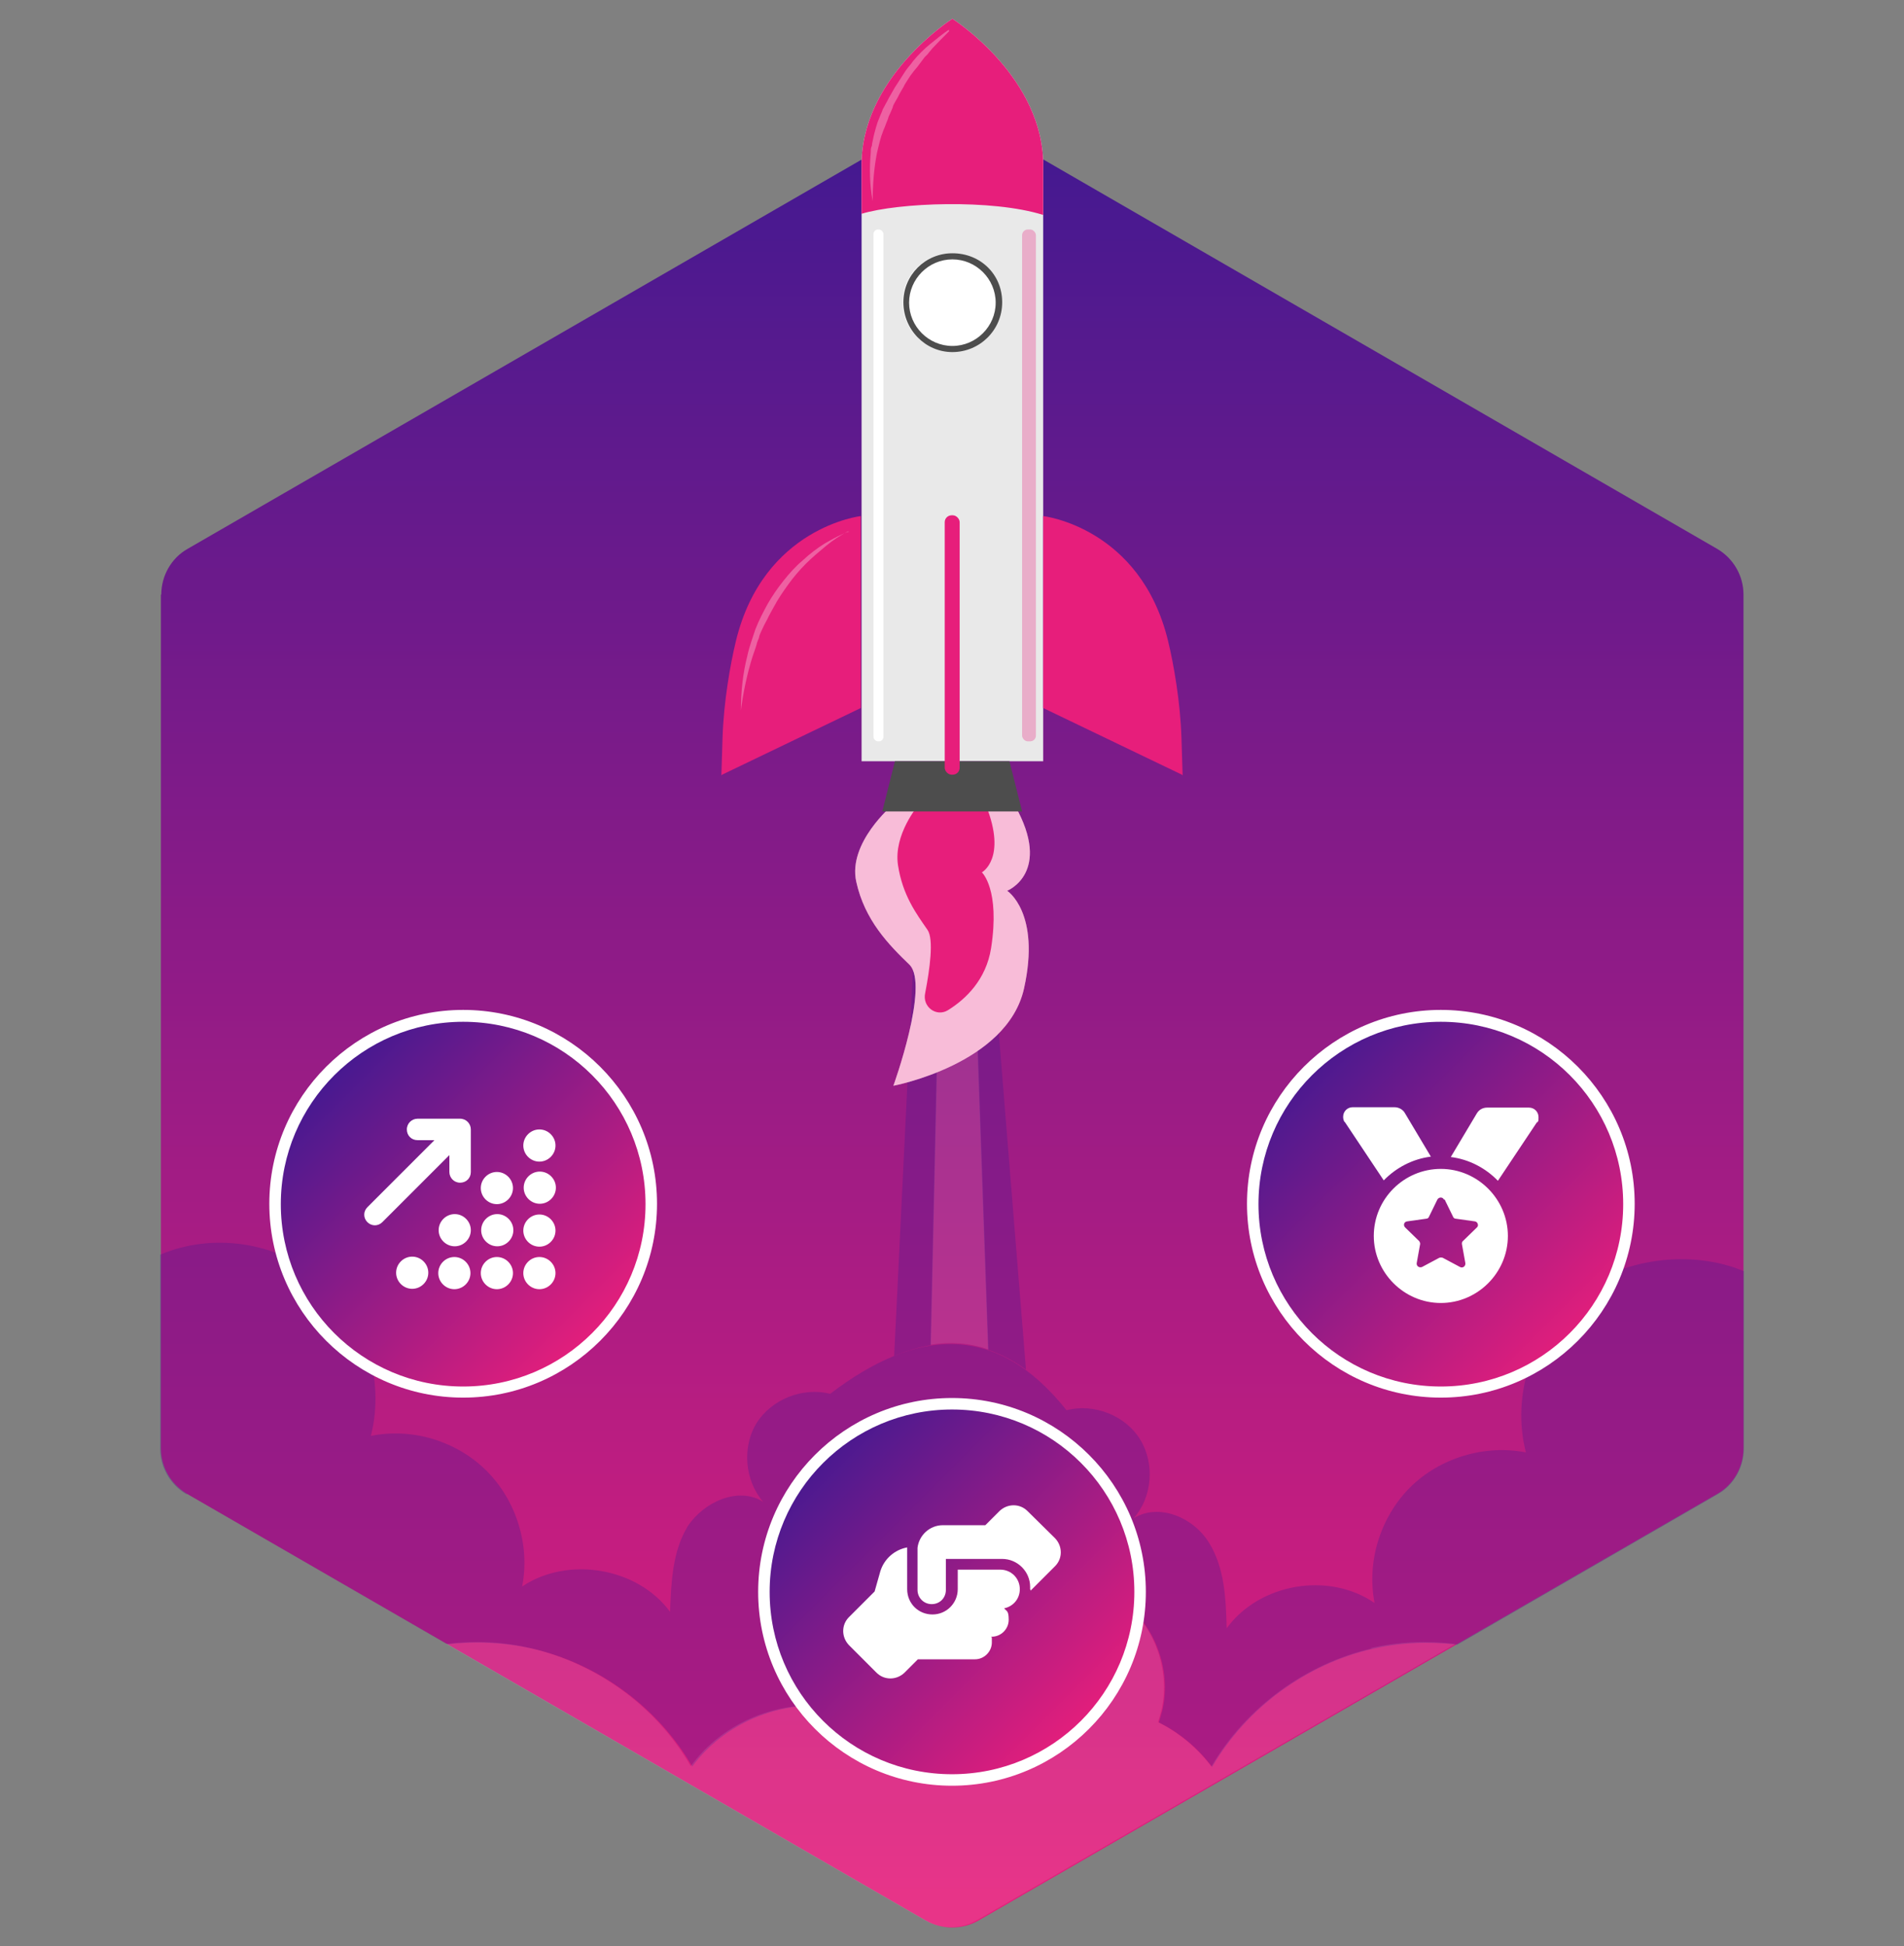 <?xml version="1.0" encoding="UTF-8"?>
<svg id="Layer_1" xmlns="http://www.w3.org/2000/svg" xmlns:xlink="http://www.w3.org/1999/xlink" version="1.1" viewBox="0 0 497 508">
  <rect x="0" y="0" width="497" height="508" fill="#808080" stroke="none"/>
  <!-- Generator: Adobe Illustrator 29.4.0, SVG Export Plug-In . SVG Version: 2.1.0 Build 152)  -->
  <defs>
    <style>
      .st0 {
        fill: url(#linear-gradient2);
      }

      .st1 {
        fill: url(#linear-gradient1);
      }

      .st2 {
        fill: url(#linear-gradient3);
      }

      .st3, .st4 {
        fill: #e71e7b;
      }

      .st5 {
        fill: #411991;
      }

      .st5, .st4, .st6, .st7 {
        isolation: isolate;
      }

      .st5, .st4, .st7 {
        opacity: .3;
      }

      .st8 {
        fill: url(#linear-gradient);
      }

      .st9 {
        fill: #4d4d4d;
      }

      .st10, .st6, .st7 {
        fill: #fff;
      }

      .st11 {
        fill: #e9e9e9;
      }

      .st6 {
        opacity: .1;
      }
    </style>
    <linearGradient id="linear-gradient" x1="-1527.7" y1="-1415" x2="-2000.7" y2="-1415" gradientTransform="translate(-1166.5 -1497.6) rotate(-90) scale(1 -1)" gradientUnits="userSpaceOnUse">
      <stop offset="0" stop-color="#411991"/>
      <stop offset="1" stop-color="#e71e7b"/>
    </linearGradient>
    <linearGradient id="linear-gradient1" x1="84.3" y1="230.4" x2="156.8" y2="157.9" gradientTransform="translate(0 508) scale(1 -1)" gradientUnits="userSpaceOnUse">
      <stop offset="0" stop-color="#411991"/>
      <stop offset="1" stop-color="#e71e7b"/>
    </linearGradient>
    <linearGradient id="linear-gradient2" x1="337.1" y1="232.7" x2="413.2" y2="156.6" gradientTransform="translate(0 508) scale(1 -1)" gradientUnits="userSpaceOnUse">
      <stop offset="0" stop-color="#411991"/>
      <stop offset="1" stop-color="#e71e7b"/>
    </linearGradient>
    <linearGradient id="linear-gradient3" x1="210.1" y1="130.9" x2="284.6" y2="56.4" gradientTransform="translate(0 508) scale(1 -1)" gradientUnits="userSpaceOnUse">
      <stop offset="0" stop-color="#411991"/>
      <stop offset="1" stop-color="#e71e7b"/>
    </linearGradient>
  </defs>
  <g>
    <path class="st8" d="M42,155.2v222.8c0,4.9,2.6,9.4,6.8,11.9l192.9,111.4c4.2,2.4,9.5,2.4,13.7,0l192.9-111.4c4.2-2.4,6.8-7,6.8-11.9v-222.8c0-4.9-2.6-9.4-6.8-11.9L255.5,31.9c-4.2-2.4-9.5-2.4-13.7,0L48.9,143.3c-4.2,2.4-6.8,7-6.8,11.9h0Z"/>
    <path class="st5" d="M48.8,389.9l68,39.3c7.4-.9,14.9-.5,22.1,1.1,17.4,4,32.9,15.4,41.8,30.8,7.2-9.8,19.1-15.7,31.2-15.9-.8-4.9-.8-9.3.3-11.3,2.9-6.4,9.3-11,16.2-12-3.5-9.5,3.4-21.2,13.4-22.7,0,0,22-4.8,28.3,13.9,7.6-1.6,15.8-.3,22.2,4.3,9,6.2,13.6,18.3,11.1,29-.3,1.1-.6,2.1-.9,3.2,5.5,2.7,10.2,6.7,13.9,11.6,9-15.4,24.5-26.8,41.8-30.8,7.3-1.7,14.8-2,22.2-1.1l68-39.3c4.2-2.4,6.8-7,6.8-11.9v-46.3c-13.8-5.8-32.3-3.4-43.6,6.1-11.7,9.8-17.1,26.4-13.3,41.2-10.8-2.1-22.4,1.4-30.2,9.1-7.8,7.8-11.4,19.4-9.3,30.2-11.9-8.2-30-5.2-38.6,6.6-.2-7.6-.5-15.7-4.6-22.3-4-6.6-13.1-10.5-19.7-6.4,4.9-5.5,5.6-14.3,1.7-20.6-3.8-6.2-12-9.5-19.2-7.6-18.6-23.4-39.5-21.2-61.7-4.3-7.2-1.8-15.2,1.4-19.2,7.6-3.8,6.2-3.2,14.9,1.7,20.6-6.4-4.1-15.5,0-19.7,6.4-4,6.6-4.3,14.6-4.6,22.3-8.5-11.6-26.7-14.6-38.6-6.6,2.1-10.8-1.5-22.4-9.3-30.2-7.8-7.8-19.5-11.3-30.2-9.1,3.8-14.8-1.5-31.4-13.3-41.2-11.4-9.5-28.2-11.9-41.7-6.1v50.6c0,4.9,2.6,9.4,6.8,11.9h.2Z"/>
  </g>
  <g>
    <path class="st5" d="M245.2,247.2h-6.6l-5.2,106.7c3.2-1.3,6.5-2.3,9.6-2.8l2.3-103.9h-.1Z"/>
    <path class="st5" d="M267.8,357.4l-8.9-110.2h-4.7l3.7,105.1c3.3,1.1,6.6,2.8,9.8,5.1h.1Z"/>
    <path class="st6" d="M258,352.2l-3.7-105.1h-9.1l-2.3,103.9c5.1-.8,10.1-.5,15,1.2h.1Z"/>
  </g>
  <path class="st6" d="M358,430.3c-17.2,4-32.8,15.4-41.8,30.8-3.7-4.9-8.4-8.8-13.9-11.6.3-1.1.6-2.1.9-3.2,2.4-10.7-2.1-22.7-11.1-29-6.4-4.6-14.6-5.9-22.2-4.3v.2l-.2-.2h0c-6.3-18.7-28.3-13.9-28.3-13.9-10.1,1.5-16.9,13.3-13.4,22.7-6.9,1.1-13.3,5.6-16.2,12-1.1,2-1.1,6.4-.3,11.3-12.2.2-24.1,6.1-31.2,15.9-8.8-15.4-24.4-26.8-41.8-30.8-7.2-1.7-14.7-2-22.1-1.1l124.9,72.1c4.2,2.4,9.5,2.4,13.7,0l124.9-72.1c-7.4-.9-14.9-.6-22.2,1.1h.3Z"/>
  <g>
    <path class="st10" d="M232.9,210.2s-11.6,9.8-9.4,19.9,8.5,16.5,13.9,21.7c5.3,5.3-4.2,31.6-4.2,31.6,0,0,29.7-5.6,34.1-25.4,4.4-19.8-4.4-25.5-4.4-25.5,0,0,11.9-4.7,2-22.3h-32Z"/>
    <path class="st4" d="M232.9,210.2s-11.6,9.8-9.4,19.9,8.5,16.5,13.9,21.7c5.3,5.3-4.2,31.6-4.2,31.6,0,0,29.7-5.6,34.1-25.4,4.4-19.8-4.4-25.5-4.4-25.5,0,0,11.9-4.7,2-22.3h-32Z"/>
    <path class="st3" d="M239.7,210.2s-6.5,7.6-5.3,15.6c1.2,7.9,4.8,12.7,7.7,16.9,1.7,2.4.6,10.3-.6,16.5-.8,3.6,2.9,6.3,5.9,4.5,4.7-2.9,10-8,11.3-16.2,2.4-15.4-2.4-19.8-2.4-19.8,0,0,6.6-3.6,1.1-17.4h-17.8l.2-.2h0Z"/>
    <path class="st11" d="M272.3,43.9v154.8h-47.4V43.9c-.6-23.6,23.7-39,23.7-39,0,0,24.3,15.4,23.7,39Z"/>
    <path class="st3" d="M188.5,202.2l36.2-17.4v-50.1s-25.4,2.9-32.6,32.6c-1.5,6.2-3.2,15.9-3.5,25.4l-.3,9.7h0l.2-.2h0Z"/>
    <path class="st3" d="M308.5,202.2l-36.2-17.4v-50.1s25.4,2.9,32.6,32.6c1.5,6.2,3.2,15.9,3.5,25.4l.3,9.7h0l-.2-.2h0Z"/>
    <polygon class="st9" points="266.8 211.8 230.3 211.8 233.6 198.7 263.5 198.7 266.8 211.8"/>
    <rect class="st3" x="246.6" y="134.5" width="3.9" height="67.7" rx="1.8" ry="1.8"/>
    <path class="st3" d="M272.3,43.9v12.2c-13.4-4.2-37.8-3.2-47.4-.3v-11.9c-.6-23.6,23.7-39,23.7-39,0,0,24.3,15.4,23.7,39Z"/>
    <circle class="st10" cx="248.5" cy="78.9" r="12.8" transform="translate(95.1 289.8) rotate(-71.6)"/>
    <path class="st9" d="M248.6,66.1c-7.1,0-12.8,5.7-12.8,12.8s5.7,13,12.8,13,13-5.7,13-13-5.7-12.8-13-12.8ZM248.6,90.3c-6.2,0-11.3-5.1-11.3-11.3s5.1-11.3,11.3-11.3,11.3,5.1,11.3,11.3-5.1,11.3-11.3,11.3h0Z"/>
    <path class="st7" d="M247.8,8.1c-1.5,1.5-3,3-4.4,4.5l-.5.6-.5.6c-.3.5-.8.8-1.1,1.2s-.6.8-.9,1.2l-.9,1.2-.5.6-.5.6-.9,1.2-.9,1.4c-.3.5-.6.9-.8,1.4-.5.9-1.1,1.8-1.5,2.7l-.8,1.4c-.3.5-.5.9-.6,1.4l-.6,1.4c-.2.5-.5.9-.6,1.5l-.6,1.5c-.2.5-.3.9-.6,1.5-.8,2-1.2,3.9-1.7,6-.8,4.1-1.1,8.3-1.1,12.5-.8-4.2-.9-8.5-.5-12.8,0-.6,0-1.1.3-1.7,0-.6.2-1.1.3-1.7.2-1.1.5-2.1.8-3.2.2-.5.3-1.1.5-1.5l.6-1.5c.2-.5.5-1.1.6-1.5l.8-1.5c.3-.5.5-.9.8-1.5l.8-1.4c.3-.5.5-.9.8-1.4s.6-.9.9-1.4c.3-.5.6-.9.9-1.4l.9-1.4c.6-.9,1.4-1.7,2-2.6,1.4-1.7,2.9-3.2,4.5-4.5s3.3-2.7,5.1-3.9l-.3.3.2.2Z"/>
    <rect class="st10" x="228" y="59.9" width="2.6" height="133.6" rx="1.2" ry="1.2"/>
    <path class="st7" d="M221.5,138.6c-2.1,1.1-4.1,2.4-5.9,3.9s-3.6,3-5.3,4.7-3.2,3.5-4.5,5.3-2.7,3.8-3.8,5.9c-.6,1.1-1.2,2.1-1.7,3.2-.3.6-.6,1.1-.8,1.5l-.8,1.7c-.3.6-.5,1.1-.6,1.7-.2.6-.5,1.1-.6,1.7-.3,1.1-.8,2.3-1.1,3.3-1.4,4.5-2.4,9.2-3,13.9,0-4.8.5-9.7,1.7-14.3.5-2.4,1.4-4.7,2.1-6.9.9-2.3,2-4.4,3.2-6.6,1.2-2.1,2.6-4.1,4.1-6s3.2-3.8,5-5.3c1.8-1.7,3.8-3.2,5.7-4.4,2.1-1.2,4.2-2.4,6.5-3.2l-.3.2v-.3h.1Z"/>
    <rect class="st4" x="266.8" y="59.9" width="3.6" height="133.6" rx="1.5" ry="1.5"/>
  </g>
  <g>
    <g>
      <circle class="st1" cx="120.9" cy="314.2" r="49.1"/>
      <path class="st10" d="M120.9,364.8c-27.9,0-50.6-22.7-50.6-50.6s22.7-50.6,50.6-50.6,50.6,22.7,50.6,50.6-22.7,50.6-50.6,50.6h0ZM120.9,266.7c-26.2,0-47.6,21.3-47.6,47.6s21.3,47.6,47.6,47.6,47.6-21.3,47.6-47.6-21.3-47.6-47.6-47.6Z"/>
    </g>
    <path class="st10" d="M109,292c-1.5,0-2.8,1.2-2.8,2.8s1.2,2.8,2.8,2.8h4.4l-17.5,17.5c-1.1,1.1-1.1,2.8,0,3.9s2.8,1.1,3.9,0l17.5-17.5v4.4c0,1.5,1.2,2.8,2.8,2.8s2.8-1.2,2.8-2.8v-11.1c0-1.5-1.2-2.8-2.8-2.8,0,0-11.1,0-11.1,0ZM145,299c0-2.3-1.9-4.2-4.2-4.2s-4.2,1.9-4.2,4.2,1.9,4.2,4.2,4.2,4.2-1.9,4.2-4.2ZM133.9,310.1c0-2.3-1.9-4.2-4.2-4.2s-4.2,1.9-4.2,4.2,1.9,4.2,4.2,4.2,4.2-1.9,4.2-4.2ZM129.8,325.3c2.3,0,4.2-1.9,4.2-4.2s-1.9-4.2-4.2-4.2-4.2,1.9-4.2,4.2,1.9,4.2,4.2,4.2ZM133.9,332.3c0-2.3-1.9-4.2-4.2-4.2s-4.2,1.9-4.2,4.2,1.9,4.2,4.2,4.2,4.2-1.9,4.2-4.2h0ZM145,332.3c0-2.3-1.9-4.2-4.2-4.2s-4.2,1.9-4.2,4.2,1.9,4.2,4.2,4.2,4.2-1.9,4.2-4.2h0ZM118.7,325.3c2.3,0,4.2-1.9,4.2-4.2s-1.9-4.2-4.2-4.2-4.2,1.9-4.2,4.2,1.9,4.2,4.2,4.2ZM122.8,332.3c0-2.3-1.9-4.2-4.2-4.2s-4.2,1.9-4.2,4.2,1.9,4.2,4.2,4.2,4.2-1.9,4.2-4.2h0ZM107.6,336.4c2.3,0,4.2-1.9,4.2-4.2s-1.9-4.2-4.2-4.2-4.2,1.9-4.2,4.2,1.9,4.2,4.2,4.2ZM145,321.2c0-2.3-1.9-4.2-4.2-4.2s-4.2,1.9-4.2,4.2,1.9,4.2,4.2,4.2,4.2-1.9,4.2-4.2ZM140.9,314.2c2.3,0,4.2-1.9,4.2-4.2s-1.9-4.2-4.2-4.2-4.2,1.9-4.2,4.2,1.9,4.2,4.2,4.2Z"/>
  </g>
  <g>
    <g>
      <circle class="st0" cx="376.1" cy="314.3" r="49.1"/>
      <path class="st10" d="M376.1,364.8c-27.9,0-50.6-22.7-50.6-50.6s22.7-50.6,50.6-50.6,50.6,22.7,50.6,50.6-22.7,50.6-50.6,50.6ZM376.1,266.7c-26.2,0-47.6,21.3-47.6,47.6s21.3,47.6,47.6,47.6,47.6-21.3,47.6-47.6-21.3-47.6-47.6-47.6h0Z"/>
    </g>
    <path class="st10" d="M351,292.9c-.3-.4-.4-.9-.4-1.4,0-1.4,1.1-2.5,2.5-2.5h10.9c1.1,0,2.2.6,2.7,1.5l6.8,11.4c-4.8.6-9.1,2.9-12.3,6.2l-10.2-15.3h0ZM401.2,292.9l-10.2,15.3c-3.2-3.3-7.5-5.6-12.3-6.2l6.8-11.4c.6-1,1.6-1.5,2.7-1.5h10.9c1.4,0,2.5,1.1,2.5,2.5s-.1,1-.4,1.4h0ZM358.6,322.6c0-9.7,7.9-17.5,17.5-17.5s17.5,7.9,17.5,17.5-7.9,17.5-17.5,17.5-17.5-7.9-17.5-17.5h0ZM376.9,313.1c-.3-.7-1.3-.7-1.7,0l-2.2,4.5c-.1.3-.4.5-.7.5l-5,.7c-.8.1-1.1,1-.5,1.6l3.6,3.5c.2.2.3.5.3.8l-.9,5c-.1.8.7,1.3,1.4,1l4.5-2.4c.3-.1.6-.1.9,0l4.5,2.4c.7.4,1.5-.2,1.4-1l-.9-5c0-.3,0-.6.3-.8l3.6-3.5c.6-.5.2-1.5-.5-1.6l-5-.7c-.3,0-.6-.2-.7-.5l-2.2-4.5h-.2Z"/>
  </g>
  <g>
    <g>
      <circle class="st2" cx="248.5" cy="415.5" r="49.1"/>
      <path class="st10" d="M248.5,466.1c-27.9,0-50.6-22.7-50.6-50.6s22.7-50.6,50.6-50.6,50.6,22.7,50.6,50.6-22.7,50.6-50.6,50.6ZM248.5,367.9c-26.2,0-47.6,21.3-47.6,47.6s21.3,47.6,47.6,47.6,47.6-21.3,47.6-47.6-21.3-47.6-47.6-47.6Z"/>
    </g>
    <path class="st10" d="M269,414.9v.3l6.4-6.4c2-2,2-5.2,0-7.3l-7.2-7.1c-2-2-5.2-2-7.3,0l-3.7,3.7h-11.1c-3.4,0-6.2,2.6-6.6,5.9h0v11c0,2,1.6,3.7,3.7,3.7s3.7-1.6,3.7-3.7v-6.6h0v-1.5h14.7c4,0,7.3,3.3,7.3,7.3v.7h.1ZM250,409.7v5.1c0,3.6-2.9,6.6-6.6,6.6s-6.6-2.9-6.6-6.6v-10.9c-3.3.6-6,3-7,6.2l-1.5,5.3-6.7,6.7c-2,2-2,5.2,0,7.3l7.2,7.2c2,2,5.2,2,7.3,0l3.5-3.5h14.9c2.4,0,4.4-2,4.4-4.4s0-1-.2-1.5h.2c2.4,0,4.4-2,4.4-4.4s-.5-2.2-1.2-3c2.4-.5,4.1-2.5,4.1-5h0c0-2.9-2.3-5.1-5.1-5.1h-11.1Z"/>
  </g>
</svg>